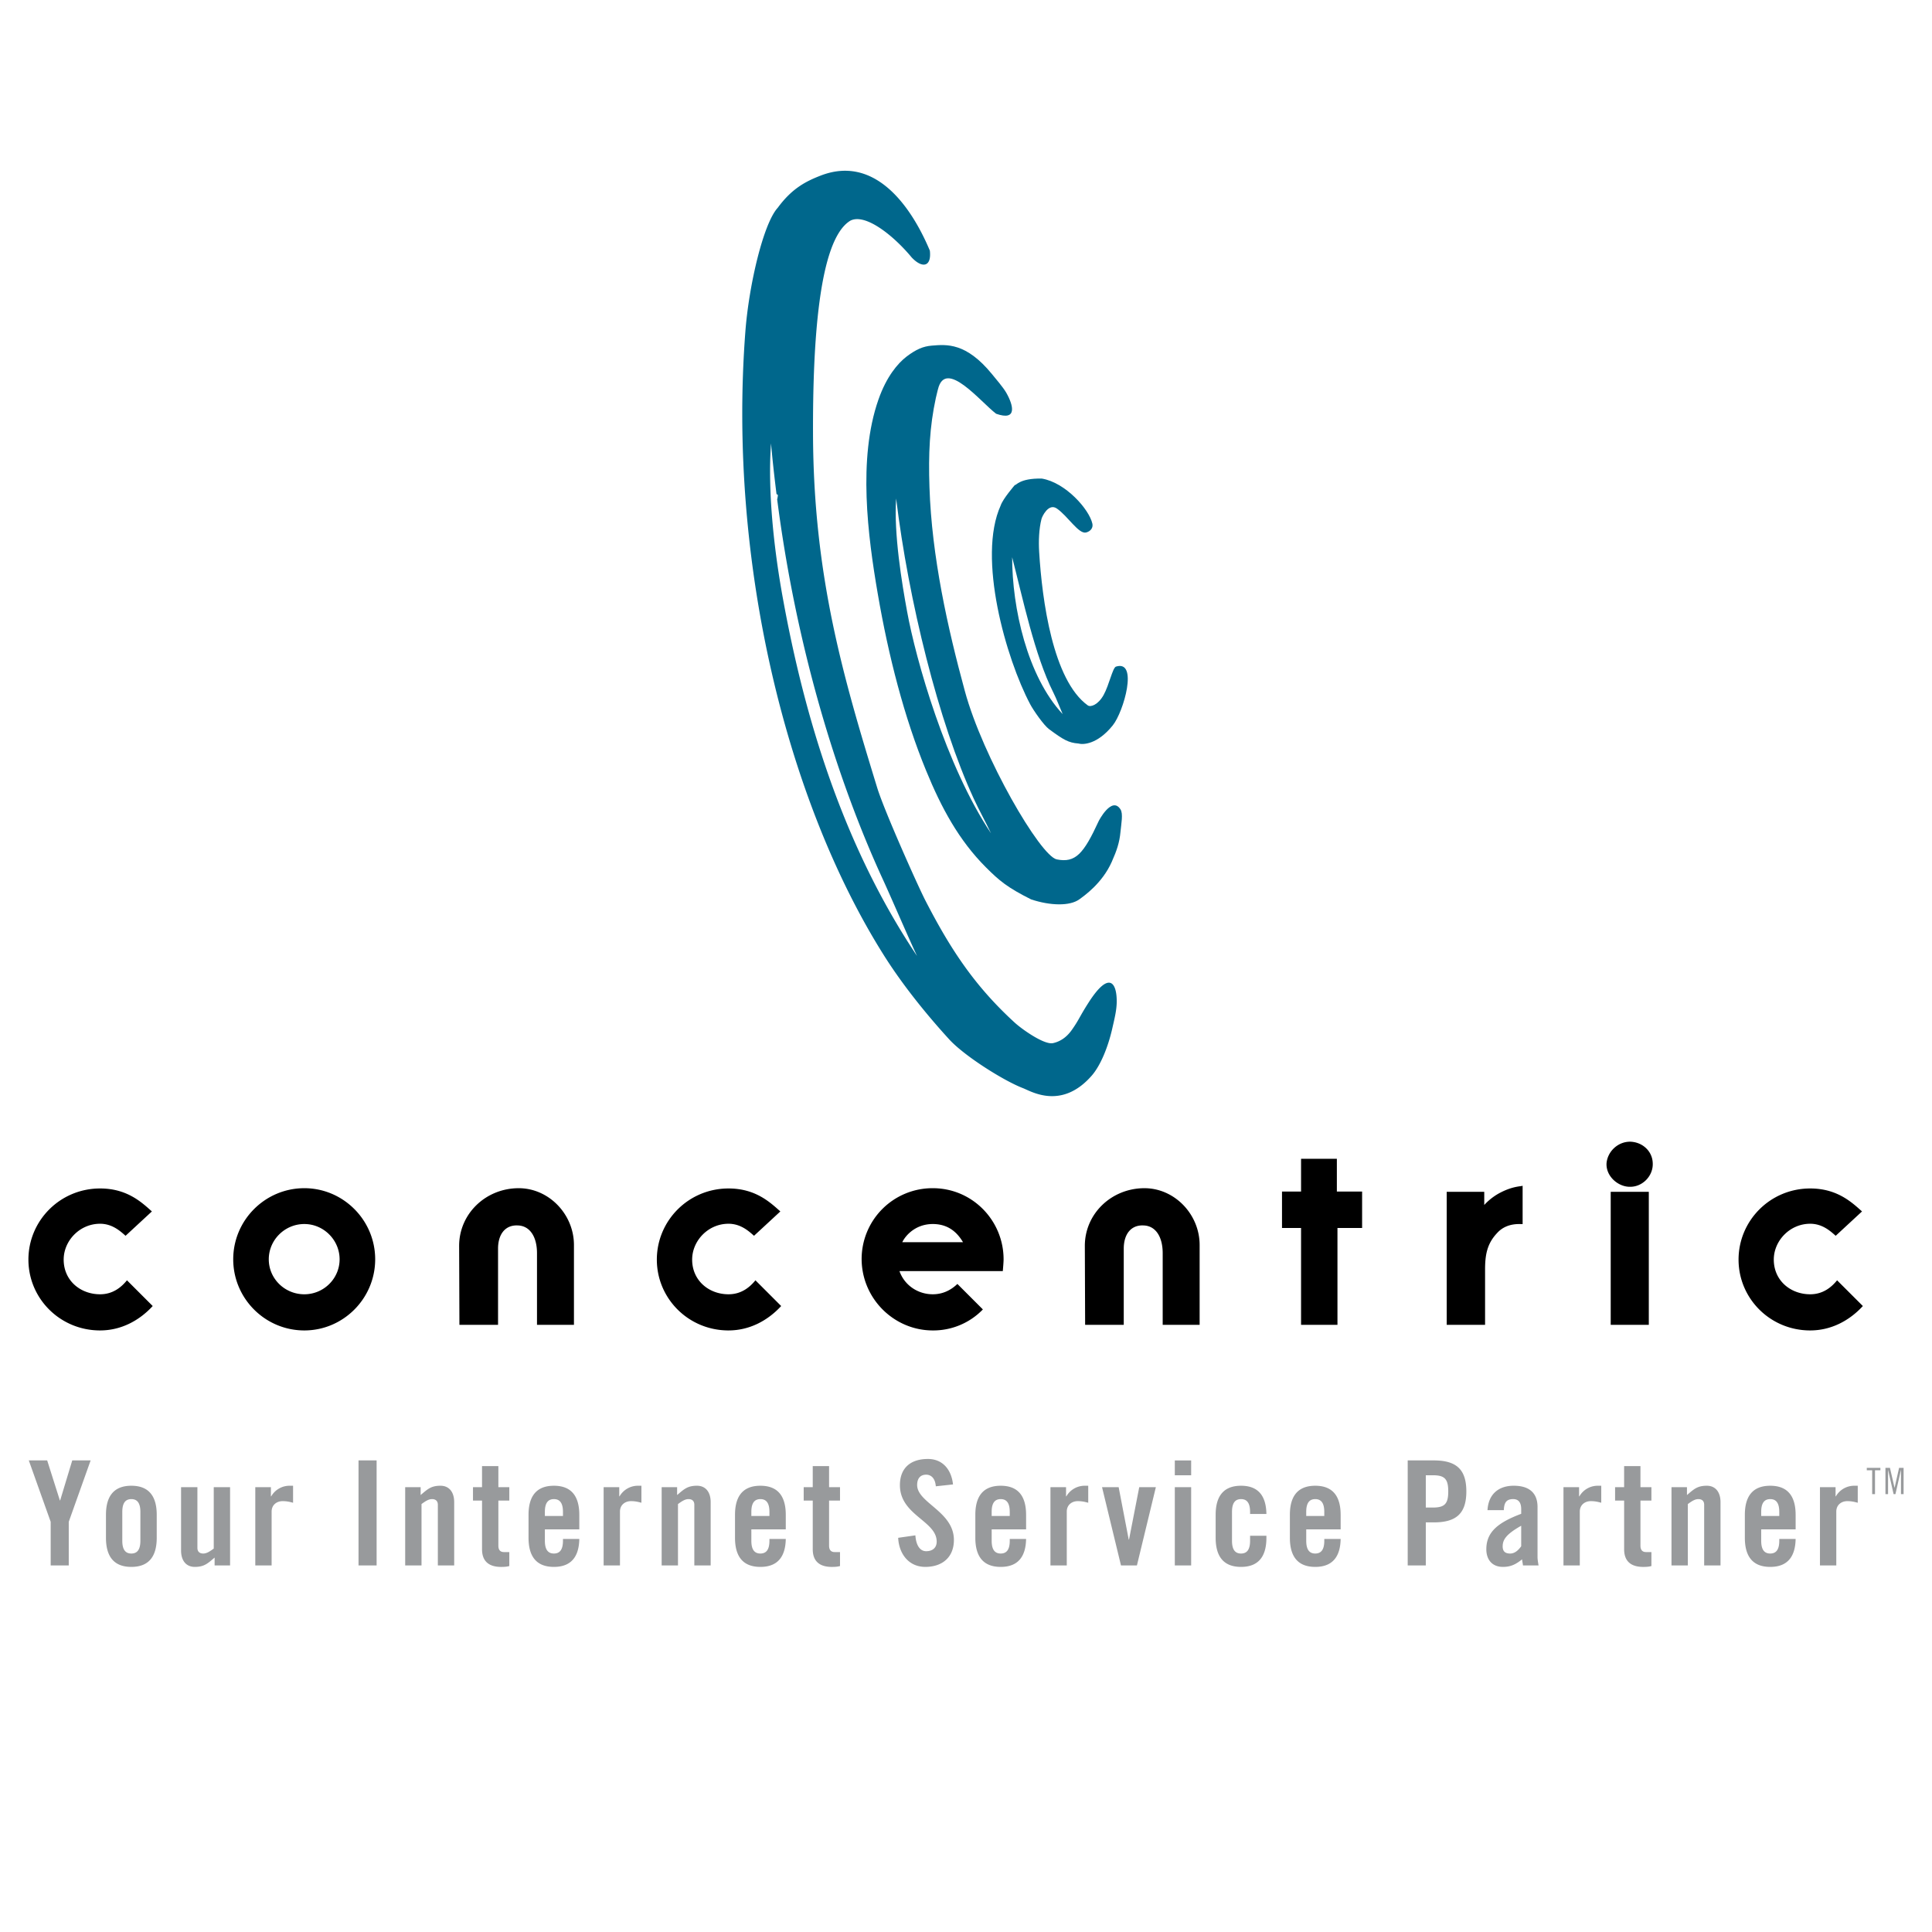 <svg xmlns="http://www.w3.org/2000/svg" width="2500" height="2500" viewBox="0 0 192.756 192.756"><g fill-rule="evenodd" clip-rule="evenodd"><path fill="#fff" d="M0 0h192.756v192.756H0V0z"/><path d="M9.987 132.738c-3.996 0-7.152-3.186-7.152-7.068 0-3.885 3.157-7.096 7.152-7.096 2.681 0 4.135 1.367 5.167 2.291l-2.627 2.43c-.503-.445-1.313-1.201-2.541-1.201-2.043 0-3.633 1.703-3.633 3.576 0 2.096 1.676 3.461 3.633 3.461 1.34 0 2.178-.777 2.681-1.395l2.569 2.568c-1.34 1.454-3.156 2.434-5.249 2.434zM30.363 132.738c-3.91 0-7.094-3.186-7.094-7.098 0-3.908 3.184-7.094 7.094-7.094 3.885 0 7.069 3.186 7.069 7.094 0 3.913-3.184 7.098-7.069 7.098zm0-10.617c-1.957 0-3.547 1.594-3.547 3.52 0 1.928 1.59 3.49 3.547 3.49 1.929 0 3.52-1.562 3.52-3.49-.001-1.926-1.591-3.52-3.52-3.52zM53.576 132.18v-7.152c0-1.621-.702-2.74-1.93-2.766-1.228-.055-1.956.865-1.956 2.318v7.6h-3.854l-.028-7.881c0-3.186 2.627-5.725 5.893-5.752 3.048-.027 5.562 2.596 5.562 5.67v7.963h-3.687zM72.684 132.738c-3.994 0-7.151-3.186-7.151-7.068 0-3.885 3.157-7.096 7.151-7.096 2.686 0 4.135 1.367 5.171 2.291l-2.627 2.43c-.502-.445-1.312-1.201-2.544-1.201-2.038 0-3.628 1.703-3.628 3.576 0 2.096 1.676 3.461 3.628 3.461 1.345 0 2.182-.777 2.686-1.395l2.568 2.568c-1.341 1.454-3.157 2.434-5.254 2.434zM100.049 126.818H89.74c.502 1.422 1.843 2.312 3.324 2.312 1.006 0 1.815-.416 2.455-1.031l2.543 2.543a6.87 6.87 0 0 1-4.999 2.096c-3.854 0-7.07-3.156-7.098-7.098a7.07 7.07 0 0 1 7.098-7.094c3.967 0 7.065 3.238 7.065 7.094.001.28-.054.897-.079 1.178zm-6.985-4.697c-1.704 0-2.709 1.117-3.044 1.814h6.06c-.531-.892-1.396-1.814-3.016-1.814zM116.002 132.18v-7.152c0-1.621-.697-2.74-1.926-2.766-1.232-.055-1.959.865-1.959 2.318v7.6h-3.854l-.029-7.881c0-3.186 2.627-5.725 5.896-5.752 3.043-.027 5.557 2.596 5.557 5.67v7.963h-3.685zM133.439 122.514v9.666h-3.632v-9.666h-1.901v-3.633h1.901v-3.27h3.572v3.27h2.519v3.633h-2.459zM149.369 123.018c-1.004 1.061-1.203 2.178-1.203 3.654v5.508h-3.828v-13.271h3.746v1.314s.615-.725 1.596-1.229c1.34-.699 2.176-.615 2.232-.699v3.826c0 .057-1.51-.25-2.543.897zM162.656 118.406c-1.199.027-2.426-1.033-2.373-2.32.082-1.172 1.119-2.205 2.4-2.178 1.203.055 2.182.951 2.211 2.152.053 1.254-1.007 2.346-2.238 2.346zm-1.955 13.774v-13.271h3.801v13.271h-3.801zM180.604 132.738c-3.992 0-7.148-3.186-7.148-7.068 0-3.885 3.156-7.096 7.148-7.096 2.682 0 4.137 1.367 5.17 2.291l-2.627 2.43c-.504-.445-1.309-1.201-2.543-1.201-2.037 0-3.633 1.703-3.633 3.576 0 2.096 1.678 3.461 3.633 3.461 1.342 0 2.18-.777 2.682-1.395l2.572 2.568c-1.34 1.454-3.157 2.434-5.254 2.434z"/><path d="M111.791 80.751c-.873-1.371-2.193 1.186-2.182 1.186-1.496 3.244-2.307 4.179-4.176 3.805-1.635-.328-7.383-10.201-9.172-16.803-1.699-6.236-3.304-13.396-3.528-20.337-.113-3.32.013-6.025.636-8.897.016-.07.211-.889.211-.865.751-3.11 4.243 1.255 5.803 2.439 2.119.749 1.748-.818.998-2.12-.305-.526-1.07-1.415-1.416-1.839-2.576-3.15-4.51-2.962-6.007-2.837-.86.07-1.558.374-2.498 1.083-.896.683-2.023 2.016-2.823 4.314-2.06 5.881-1.054 13.61-.065 19.347 1.069 6.22 2.642 12.347 4.826 17.659 1.527 3.727 3.276 6.958 5.974 9.655 1.322 1.321 2.133 2.007 4.502 3.192 1.936.643 3.865.674 4.803 0 .455-.335 2.279-1.579 3.24-3.742.5-1.123.775-1.925.873-2.994.077-.828.28-1.813.001-2.246zM90.498 60.992c-.508-2.752-1.338-7.776-1.089-11.257 1.232 10.157 4.232 22.345 7.749 29.96.545 1.186 1.168 2.284 1.717 3.446-4.502-6.731-7.498-17.317-8.377-22.149z" fill="#00678c"/><path d="M108.611 100.02c-.934 1.459-.934 1.686-1.682 2.746-.539.76-1.189 1.16-1.873 1.309-.871.186-3.074-1.369-3.811-2.041-4.045-3.697-6.446-7.391-8.911-12.176-.756-1.461-4.114-8.98-4.808-11.242-3.326-10.846-6.37-21.03-6.411-35.353-.028-8.805.528-19.355 3.737-21.253 1.497-.749 4.304 1.496 6.111 3.679 1.06 1.122 1.995.936 1.808-.687-1.995-4.738-5.627-9.501-10.865-7.494-1.482.573-2.881 1.274-4.309 3.22-1.419 1.539-2.875 7.654-3.233 12.374-1.753 22.96 4.13 46.883 13.866 62.277 1.825 2.885 4.183 5.815 6.475 8.321 1.517 1.658 5.439 4.129 7.359 4.865.809.311 3.838 2.205 6.857-1.248.873-.998 1.631-2.836 2.059-4.738.219-.967.436-1.809.436-2.682.002-1.786-.719-3.127-2.805.123zM78.118 59.744c-.76-4.131-1.566-10.286-1.193-15.504.151 1.707.34 3.394.55 5.069.15.021.143.112.118.23a.563.563 0 0 1-.012.065.58.58 0 0 0-.009.15l-.006-.031a.393.393 0 0 0-.009.113l-.035-.142c1.872 14.633 5.895 27.928 10.589 38.104.817 1.777 2.558 5.838 3.383 7.579-7.455-11.136-11.244-23.921-13.376-35.633z" fill="#00678c"/><path d="M111.332 66.51c-.336.148-.678 1.847-1.225 2.83-.545.978-1.293 1.243-1.58 1.036-3.477-2.506-4.557-10.469-4.85-15.31-.066-1.067-.02-2.299.229-3.273.049-.234.699-1.638 1.537-1.057 1.111.769 2.172 2.577 2.918 2.39.449-.113.715-.468.627-.873-.314-1.435-2.682-4.116-5.047-4.505-2.25-.047-2.572.721-2.686.639 0 0-1.191 1.368-1.414 2.038-2.371 5.207.541 15.313 2.939 19.834.312.597 1.361 2.105 1.879 2.487 1.436 1.06 1.943 1.36 2.932 1.435.436.125 1.871.125 3.428-1.809 1.092-1.349 2.583-6.587.313-5.862zm-10.35-10.917c1.055 4.065 2.236 9.768 4.102 13.485.32.636.619 1.426.939 2.171-3.541-3.803-5.041-10.605-5.041-15.656z" fill="#00678c"/><path fill="#989a9c" d="M186.25 146.449v.24h.537v2.379h.283v-2.379h.537v-.24h-1.357zM188.111 146.449v2.619h.262v-2.4h.006l.545 2.4h.185l.543-2.4h.008v2.4h.262v-2.619h-.451l-.446 1.983h-.007l-.457-1.983h-.45zM6.86 156.186H5.056v-4.356l-2.183-6.125h1.834l1.266 3.992h.029l1.207-3.992h1.834L6.86 151.83v4.356zM14.006 153.717c0 .9-.32 1.279-.902 1.279s-.903-.379-.903-1.279v-2.873c0-.898.321-1.277.903-1.277s.902.379.902 1.277v2.873zm-3.434-.289c0 1.713.67 2.902 2.533 2.902s2.532-1.189 2.532-2.902v-2.293c0-1.713-.669-2.902-2.532-2.902s-2.533 1.189-2.533 2.902v2.293zM22.955 148.377v7.809h-1.543v-.786c-.684.582-1.033.93-1.979.93-.859 0-1.368-.623-1.368-1.639v-6.314h1.63v6.053c0 .391.232.566.582.566s.67-.219 1.048-.494v-6.125h1.63zM25.47 156.186v-7.809h1.558v.914h.029a2.114 2.114 0 0 1 1.848-1.059h.335v1.697c-.291-.072-.567-.16-1.048-.16-.553 0-1.092.35-1.092 1.045v5.371h-1.63v.001zM35.77 156.186v-10.481h1.805v10.481H35.77zM40.425 156.186v-7.809h1.542v.783c.685-.58 1.033-.928 1.979-.928.858 0 1.368.623 1.368 1.639v6.314h-1.63v-6.053c0-.391-.233-.566-.583-.566-.349 0-.669.219-1.047.494v6.125h-1.629v.001zM47.19 149.713v-1.336h.902v-2.105h1.63v2.105h1.092v1.336h-1.092v4.498c0 .406.175.639.553.639h.539v1.395c-.219.057-.408.086-.815.086-1.222 0-1.906-.566-1.906-1.756v-4.861h-.903v-.001zM54.362 151.25v-.406c0-.898.32-1.277.903-1.277.582 0 .902.379.902 1.277v.406h-1.805zm3.435-.115c0-1.713-.67-2.902-2.532-2.902-1.863 0-2.533 1.189-2.533 2.902v2.293c0 1.713.669 2.902 2.533 2.902 1.819 0 2.503-1.133 2.532-2.787h-1.63v.174c0 .9-.32 1.279-.902 1.279-.583 0-.903-.379-.903-1.279v-1.131h3.435v-1.451zM60.225 156.186v-7.809h1.558v.914h.029a2.114 2.114 0 0 1 1.848-1.059h.335v1.697c-.291-.072-.567-.16-1.048-.16-.553 0-1.092.35-1.092 1.045v5.371h-1.63v.001zM66.014 156.186v-7.809h1.542v.783c.684-.58 1.033-.928 1.979-.928.859 0 1.368.623 1.368 1.639v6.314h-1.63v-6.053c0-.391-.233-.566-.583-.566-.349 0-.669.219-1.048.494v6.125h-1.628v.001zM74.962 151.25v-.406c0-.898.32-1.277.903-1.277.582 0 .902.379.902 1.277v.406h-1.805zm3.435-.115c0-1.713-.669-2.902-2.532-2.902s-2.533 1.189-2.533 2.902v2.293c0 1.713.669 2.902 2.533 2.902 1.819 0 2.503-1.133 2.532-2.787h-1.63v.174c0 .9-.32 1.279-.902 1.279-.583 0-.903-.379-.903-1.279v-1.131h3.435v-1.451zM80.185 149.713v-1.336h.902v-2.105h1.63v2.105h1.092v1.336h-1.092v4.498c0 .406.175.639.553.639h.539v1.395c-.219.057-.408.086-.815.086-1.222 0-1.906-.566-1.906-1.756v-4.861h-.903v-.001zM93.367 148.289c-.073-.9-.553-1.16-.961-1.16-.582 0-.902.377-.902 1.031 0 1.785 3.667 2.641 3.667 5.484 0 1.729-1.165 2.686-2.853 2.686-1.674 0-2.634-1.334-2.707-2.902l1.717-.246c.073 1.059.495 1.582 1.077 1.582.626 0 1.048-.334 1.048-.959 0-2.074-3.668-2.627-3.668-5.631 0-1.67 1.019-2.613 2.794-2.613 1.47 0 2.343 1.061 2.503 2.541l-1.715.187zM98.939 151.25v-.406c0-.898.32-1.277.902-1.277s.902.379.902 1.277v.406h-1.804zm3.434-.115c0-1.713-.668-2.902-2.531-2.902s-2.533 1.189-2.533 2.902v2.293c0 1.713.67 2.902 2.533 2.902 1.818 0 2.502-1.133 2.531-2.787h-1.629v.174c0 .9-.32 1.279-.902 1.279s-.902-.379-.902-1.279v-1.131h3.434v-1.451h-.001zM104.803 156.186v-7.809h1.557v.914h.029a2.113 2.113 0 0 1 1.848-1.059h.336v1.697c-.293-.072-.568-.16-1.049-.16-.553 0-1.092.35-1.092 1.045v5.371h-1.629v.001zM113.662 148.377h1.658l-1.89 7.809h-1.588l-1.891-7.809h1.658l1.004 5.225h.03l1.019-5.225zM117.211 156.186v-7.809h1.631v7.809h-1.631zm0-9v-1.48h1.631v1.48h-1.631zM124.721 151.047v-.203c0-.898-.32-1.277-.902-1.277-.584 0-.902.379-.902 1.277v2.873c0 .9.318 1.279.902 1.279.582 0 .902-.379.902-1.279v-.492h1.629v.203c0 1.713-.668 2.902-2.531 2.902s-2.533-1.189-2.533-2.902v-2.293c0-1.713.67-2.902 2.533-2.902 1.832 0 2.502 1.146 2.531 2.814h-1.629zM130.322 151.25v-.406c0-.898.318-1.277.9-1.277s.902.379.902 1.277v.406h-1.802zm3.434-.115c0-1.713-.67-2.902-2.533-2.902s-2.531 1.189-2.531 2.902v2.293c0 1.713.668 2.902 2.531 2.902 1.82 0 2.504-1.133 2.533-2.787h-1.631v.174c0 .9-.32 1.279-.902 1.279s-.9-.379-.9-1.279v-1.131h3.434v-1.451h-.001zM142.252 147.186h.699c1.178 0 1.541.363 1.541 1.613 0 1.248-.363 1.609-1.541 1.609h-.699v-3.222zm0 9v-4.297h.785c2.227 0 3.26-.855 3.26-3.09 0-2.236-1.033-3.094-3.26-3.094h-2.59v10.48h1.805v.001zM151.77 154.27c-.277.393-.641.727-1.092.727-.494 0-.756-.205-.756-.713 0-.682.363-1.219 1.848-2.061v2.047zm-1.733-3.6c.029-.668.189-1.104.932-1.104.539 0 .801.35.801 1.002v.465c-2.344.885-3.479 1.828-3.479 3.541 0 1.002.553 1.756 1.66 1.756.785 0 1.295-.262 1.906-.754.014.188.072.391.088.609h1.557c-.043-.262-.102-.58-.102-.828v-5.006c0-1.424-.859-2.119-2.373-2.119-1.527 0-2.531.855-2.619 2.438h1.629zM155.988 156.186v-7.809h1.557v.914h.029a2.114 2.114 0 0 1 1.85-1.059h.334v1.697c-.291-.072-.568-.16-1.049-.16-.553 0-1.092.35-1.092 1.045v5.371h-1.629v.001zM161.137 149.713v-1.336h.902v-2.105h1.629v2.105h1.094v1.336h-1.094v4.498c0 .406.176.639.555.639h.539v1.395c-.219.057-.408.086-.816.086-1.223 0-1.906-.566-1.906-1.756v-4.861h-.903v-.001zM166.766 156.186v-7.809h1.543v.783c.684-.58 1.033-.928 1.98-.928.857 0 1.367.623 1.367 1.639v6.314h-1.631v-6.053c0-.391-.232-.566-.582-.566-.348 0-.668.219-1.047.494v6.125h-1.63v.001zM175.715 151.25v-.406c0-.898.32-1.277.902-1.277s.902.379.902 1.277v.406h-1.804zm3.435-.115c0-1.713-.67-2.902-2.533-2.902s-2.533 1.189-2.533 2.902v2.293c0 1.713.67 2.902 2.533 2.902 1.818 0 2.504-1.133 2.533-2.787h-1.631v.174c0 .9-.32 1.279-.902 1.279s-.902-.379-.902-1.279v-1.131h3.436v-1.451h-.001zM181.578 156.186v-7.809h1.557v.914h.029a2.113 2.113 0 0 1 1.848-1.059h.336v1.697c-.291-.072-.568-.16-1.049-.16-.553 0-1.092.35-1.092 1.045v5.371h-1.629v.001z"/></g></svg>